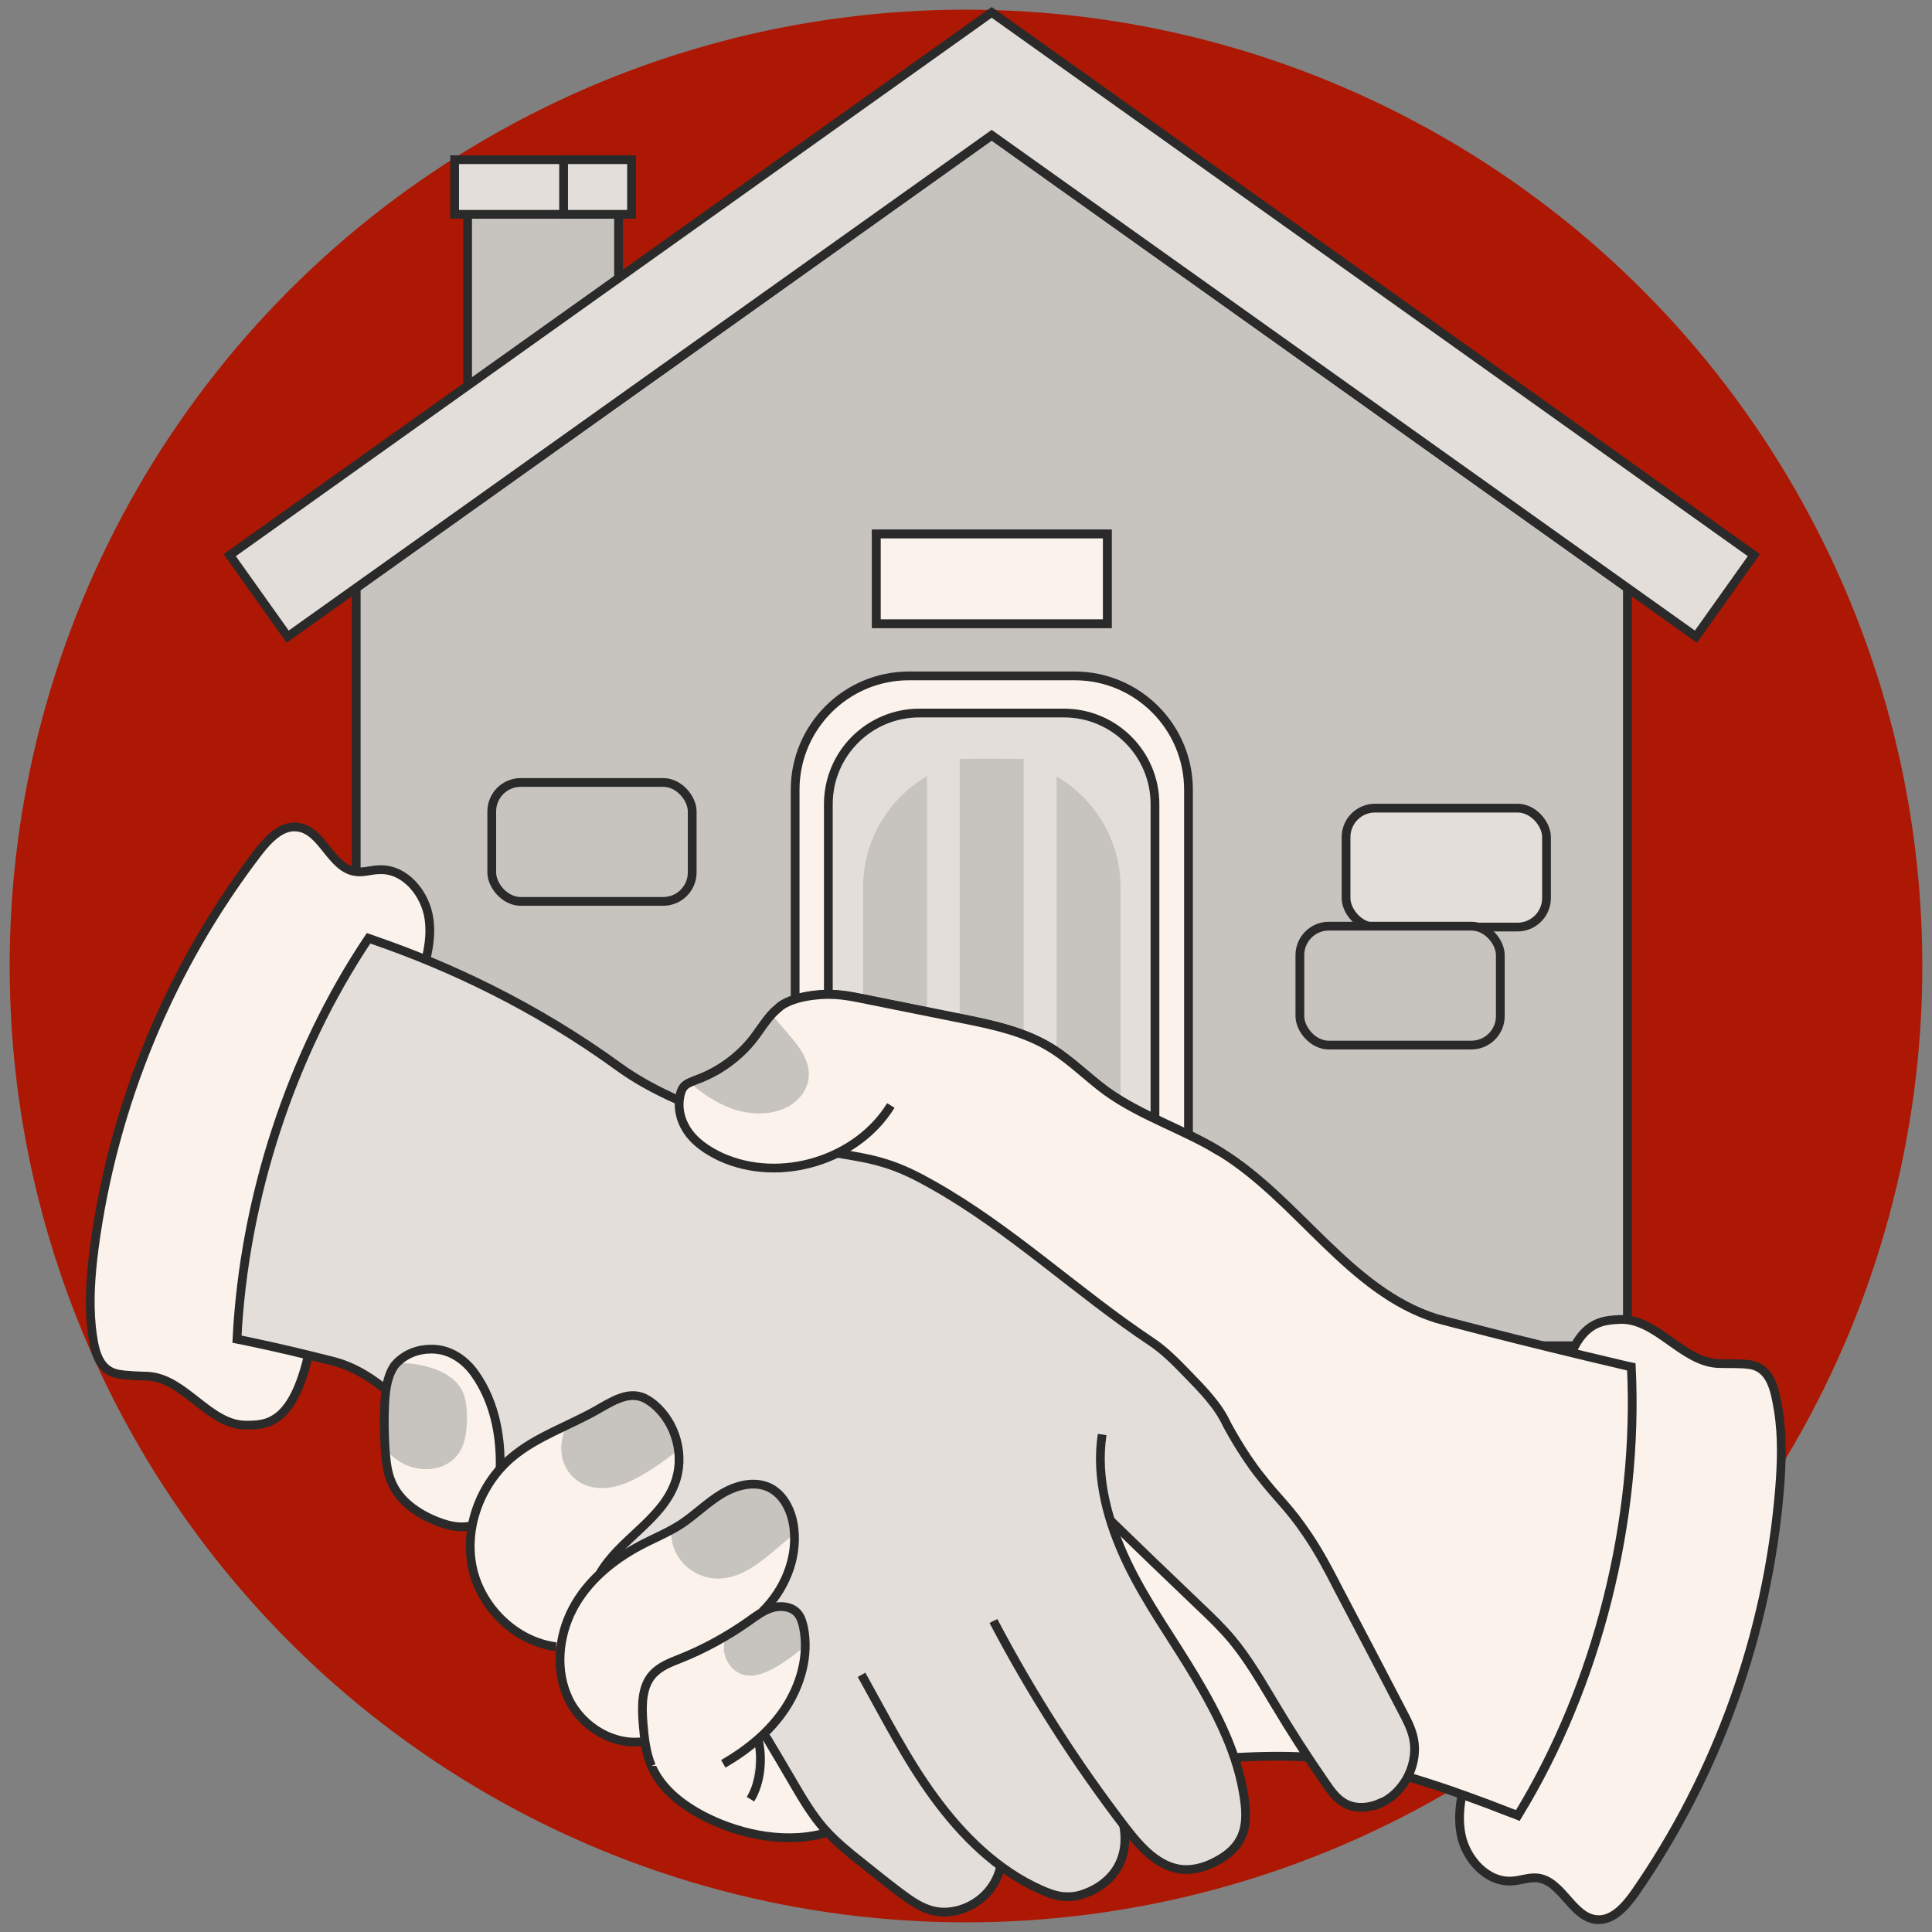 <?xml version="1.0" encoding="UTF-8"?>
<svg id="Layer_1" data-name="Layer 1" xmlns="http://www.w3.org/2000/svg" xmlns:xlink="http://www.w3.org/1999/xlink" viewBox="0 0 64 64">
  <rect x="0" y="0" width="64" height="64" fill="#808080" stroke="none"/>
  <defs>
    <style>
      .cls-1 {
        fill: #ac1804;
      }

      .cls-2 {
        fill: none;
      }

      .cls-2, .cls-3, .cls-4, .cls-5 {
        stroke: #2a2a2a;
        stroke-miterlimit: 10;
        stroke-width: .29px;
      }

      .cls-6 {
        clip-path: url(#clippath-3);
      }

      .cls-7 {
        clip-path: url(#clippath-4);
      }

      .cls-8 {
        clip-path: url(#clippath-2);
      }

      .cls-9 {
        clip-path: url(#clippath-5);
      }

      .cls-3, .cls-10 {
        fill: #faf2eb;
      }

      .cls-11, .cls-5 {
        fill: #c7c3bf;
      }

      .cls-4, .cls-12 {
        fill: #e3ded9;
      }

      .cls-13 {
        clip-path: url(#clippath);
      }
    </style>
    <clipPath id="clippath">
      <path class="cls-3" d="M29.51,36.62c-1.12,1.82-3.67,2.59-5.62,1.71-.45-.21-.89-.5-1.15-.92-.2-.32-.29-.7-.22-1.07.07-.4.22-.44.58-.58.73-.27,1.39-.75,1.87-1.37.26-.34.48-.73.82-1,0,0,.33-.37,1.42-.44.43-.03.86.03,1.29.12,1.11.22,2.22.45,3.33.67,1.05.21,2.12.43,3.02,1,.64.4,1.18.95,1.79,1.4,1.16.84,2.57,1.27,3.79,2.02"/>
    </clipPath>
    <clipPath id="clippath-2">
      <path class="cls-3" d="M14.46,44.7c.51.05.96.37,1.26.79.71.99.92,2.27.83,3.49-.04.55-.19,1.16-.66,1.45-.43.25-.97.15-1.43-.04-.63-.25-1.23-.67-1.49-1.29-.15-.34-.18-.71-.21-1.08-.03-.48-.04-.95-.02-1.43.02-.46.06-.94.31-1.33,0,0,.44-.65,1.41-.56Z"/>
    </clipPath>
    <clipPath id="clippath-3">
      <path class="cls-3" d="M18.42,54.55c-1.34-.17-2.49-1.3-2.77-2.62s.26-2.77,1.3-3.65c.84-.71,1.92-1.05,2.87-1.6.44-.25.93-.56,1.41-.41.16.05.29.14.42.24.75.62,1.05,1.73.7,2.64-.46,1.22-1.83,1.85-2.48,2.98"/>
    </clipPath>
    <clipPath id="clippath-4">
      <path class="cls-3" d="M21.38,57.68c-1.02.18-2.09-.46-2.54-1.39s-.35-2.07.13-2.99,1.31-1.61,2.23-2.1c.45-.24.93-.43,1.36-.71.47-.31.86-.71,1.34-1s1.09-.45,1.59-.21c.49.24.75.81.81,1.35.12,1.01-.32,2.05-1.05,2.76"/>
    </clipPath>
    <clipPath id="clippath-5">
      <path class="cls-3" d="M21.58,58.5c-.19-.45-.24-.95-.28-1.44-.04-.55-.05-1.18.32-1.59.24-.27.59-.4.92-.53.8-.32,1.56-.74,2.27-1.24.24-.17.49-.36.77-.44s.63-.05.83.17c.12.13.17.31.21.49.18.91-.09,1.88-.6,2.66s-1.25,1.38-2.06,1.85"/>
    </clipPath>
  </defs>
  <circle class="cls-1" cx="32" cy="32" r="31.68"/>
  <g>
    <g>
      <g>
        <rect class="cls-5" x="15.49" y="6.81" width="5" height="8.41"/>
        <rect class="cls-4" x="15.06" y="5.29" width="5.86" height="1.81"/>
        <rect class="cls-4" x="18.67" y="5.29" width="2.25" height="1.81"/>
      </g>
      <g>
        <polygon class="cls-5" points="32.85 4.48 11.8 19.48 11.8 44.58 32.85 44.58 53.91 44.58 53.91 19.48 32.85 4.48"/>
        <rect class="cls-4" x="44.59" y="26.77" width="6.64" height="3.94" rx=".96" ry=".96"/>
        <rect class="cls-5" x="43.06" y="30.68" width="6.64" height="3.94" rx=".96" ry=".96"/>
        <rect class="cls-3" x="29.03" y="17.69" width="7.65" height="2.97"/>
        <rect class="cls-3" x="29.03" y="17.69" width="7.65" height="2.97"/>
        <rect class="cls-5" x="16.29" y="25.92" width="6.64" height="3.94" rx=".96" ry=".96"/>
        <polygon class="cls-4" points="56.18 21.09 32.85 4.48 9.53 21.09 7.61 18.39 32.85 .41 58.1 18.39 56.18 21.09"/>
      </g>
      <g>
        <path class="cls-3" d="M30.11,22.39h5.49c2.08,0,3.77,1.69,3.77,3.77v18.5h-13.03v-18.5c0-2.08,1.69-3.77,3.77-3.77Z"/>
        <path class="cls-4" d="M30.46,23.62h4.78c1.67,0,3.02,1.35,3.02,3.02v18.02h-10.82v-18.02c0-1.67,1.35-3.02,3.02-3.02Z"/>
        <g>
          <path class="cls-11" d="M30.71,25.71v17.44s0,0,0,0h-2.12s0,0,0,0v-13.75c0-1.57.85-2.95,2.12-3.69Z"/>
          <polygon class="cls-11" points="33.91 25.14 33.91 43.15 33.91 43.15 31.8 43.15 31.79 43.15 31.79 25.14 32.85 25.13 33.91 25.14"/>
          <path class="cls-11" d="M37.12,29.4v13.75s0,0,0,0h-2.12s0,0,0,0v-17.43c1.27.74,2.12,2.11,2.12,3.68Z"/>
        </g>
        <circle class="cls-3" cx="29.65" cy="36.24" r="1.35"/>
      </g>
    </g>
    <g>
      <path class="cls-3" d="M13.76,32.88c.28-.79.57-1.62.45-2.45s-.79-1.65-1.63-1.62c-.28,0-.55.11-.82.06-.81-.13-1.08-1.37-1.9-1.47-.53-.07-.96.39-1.29.81-2.92,3.8-4.82,8.38-5.45,13.14-.11.86-.18,1.74-.09,2.61.08.68.18,1.4.85,1.55.27.06.75.07,1.03.08,1.23.08,2.02,1.63,3.25,1.62.73,0,1.68-.04,2.19-2.99"/>
      <path class="cls-3" d="M48.73,58.3c-.24.8-.49,1.65-.33,2.47s.87,1.61,1.71,1.54c.28-.02.55-.13.82-.1.82.09,1.15,1.32,1.97,1.38.53.04.94-.44,1.25-.87,2.74-3.94,4.41-8.61,4.8-13.39.07-.87.1-1.75-.04-2.61-.11-.68-.25-1.39-.92-1.51-.27-.05-.75-.03-1.03-.04-1.23-.02-2.09-1.53-3.33-1.46-.73.04-1.68.12-2.04,3.09"/>
      <path class="cls-3" d="M23.89,38.33c-.46-.21-.89-.5-1.15-.92-.2-.32-.29-.7-.22-1.07.07-.4.22-.44.58-.58.73-.27,1.39-.75,1.87-1.37.26-.34.48-.73.81-1,0,0,.33-.37,1.42-.45.43-.03.87.03,1.29.12,1.11.22,2.22.45,3.33.67,1.05.21,2.12.44,3.02,1,.64.4,1.18.95,1.79,1.4,1.16.84,2.57,1.27,3.79,2.02,2.59,1.59,4.27,4.62,7.17,5.53,0,0,2.43.66,6.31,1.57.05.01.09.02.14.03.25,5.06-1.11,10.53-3.76,14.86-.07-.03-.14-.06-.21-.08-2.06-.81-4.09-1.48-5.69-1.74-5.17-.85-16.87,2.35-16.87,2.35-1.39.45-2.94.11-4.08-.45-.77-.38-1.51-.93-1.85-1.72-.19-.45-.24-.95-.28-1.44-.04-.55-.05-1.17.32-1.59.24-.27.59-.4.93-.53.8-.32,1.56-.74,2.27-1.24.14-.1.27-.2.42-.28"/>
      <path class="cls-4" d="M24.86,59.6c.34-.55.41-1.37.25-2"/>
      <path class="cls-4" d="M45.7,59.74c-.35.15-.76.19-1.11.02-.3-.15-.5-.43-.69-.71-.59-.85-1.15-1.72-1.68-2.61-.44-.73-.87-1.48-1.42-2.14-.32-.38-.67-.72-1.03-1.06-1.08-1.03-2.16-2.07-3.23-3.11l-3.36,11.52c-.17,1.26-1.39,1.86-2.26,1.65-.43-.1-.79-.37-1.14-.63-.41-.31-.82-.64-1.22-.96-.43-.34-.86-.69-1.23-1.1-.41-.46-.73-1-1.04-1.53-.29-.5-.58-.99-.88-1.49,0,0-1.37-1.6-5.46-4.16s-5.81-7.55-8.93-8.34c-1.03-.26-1.79-.44-2.69-.63-.16-.03-.31-.07-.48-.1.23-4.64,1.79-9.45,4.36-13.28.09.03.17.06.25.09,2.4.83,5.26,2.15,8.05,4.18,1.05.76,2.26,1.24,3.47,1.72,1.06.41,2.14.82,3.25,1.04.69.14,1.4.21,2.07.42.57.17,1.1.44,1.61.73,2.59,1.46,4.77,3.55,7.25,5.2.43.29.79.66,1.16,1.04.51.53,1.02,1.03,1.33,1.7,0,0,.48.91,1.06,1.65.71.91.95,1.03,1.6,1.99.38.56.7,1.16,1.01,1.77.72,1.37,1.44,2.74,2.15,4.11.13.25.26.5.33.77.24.88-.26,1.9-1.1,2.26Z"/>
      <g>
        <path class="cls-10" d="M29.51,36.62c-1.12,1.82-3.67,2.59-5.62,1.71-.45-.21-.89-.5-1.15-.92-.2-.32-.29-.7-.22-1.07.07-.4.22-.44.58-.58.73-.27,1.39-.75,1.87-1.37.26-.34.48-.73.82-1,0,0,.33-.37,1.42-.44.43-.03.86.03,1.29.12,1.11.22,2.22.45,3.33.67,1.05.21,2.12.43,3.02,1,.64.4,1.18.95,1.79,1.4,1.16.84,2.57,1.27,3.79,2.02"/>
        <g class="cls-13">
          <path class="cls-11" d="M22.93,35.48c-.11.21-.03.44.14.57.47.36.99.67,1.55.78.57.11,1.23.07,1.72-.33.24-.2.41-.47.45-.8.03-.33-.09-.64-.26-.91-.17-.27-.39-.5-.59-.74-.23-.27-.46-.54-.69-.81-.12-.14-.31-.16-.46-.07-.33.21-.61.48-.84.81l-1.01,1.48Z"/>
        </g>
        <path class="cls-2" d="M29.51,36.62c-1.12,1.82-3.67,2.59-5.62,1.71-.45-.21-.89-.5-1.15-.92-.2-.32-.29-.7-.22-1.07.07-.4.22-.44.58-.58.73-.27,1.39-.75,1.87-1.37.26-.34.48-.73.82-1,0,0,.33-.37,1.42-.44.43-.03.86.03,1.29.12,1.11.22,2.22.45,3.33.67,1.05.21,2.12.43,3.02,1,.64.4,1.18.95,1.79,1.4,1.16.84,2.57,1.27,3.79,2.02"/>
      </g>
      <g>
        <path class="cls-12" d="M28.54,55.48c.77,1.38,1.48,2.79,2.41,4.06.93,1.27,2.09,2.42,3.53,3.06.22.1.46.19.7.22.26.03.52,0,.77-.1.85-.31,1.58-1.13,1.22-2.48l-4.26-6.55"/>
        <path class="cls-2" d="M28.54,55.48c.77,1.38,1.48,2.79,2.41,4.06.93,1.27,2.09,2.42,3.53,3.06.22.1.46.19.7.22.26.03.52,0,.77-.1.85-.31,1.58-1.13,1.22-2.48l-4.26-6.55"/>
      </g>
      <g>
        <path class="cls-10" d="M14.46,44.7c.51.05.96.37,1.26.79.71.99.92,2.27.83,3.49-.04.55-.19,1.16-.66,1.45-.43.25-.97.15-1.43-.04-.63-.25-1.23-.67-1.49-1.29-.15-.34-.18-.71-.21-1.08-.03-.48-.04-.95-.02-1.43.02-.46.06-.94.31-1.33,0,0,.44-.65,1.41-.56Z"/>
        <g class="cls-8">
          <path class="cls-11" d="M15.26,45.98c-.22-.35-.6-.55-.98-.67-.36-.11-.76-.18-1.14-.14-.22.02-.42.07-.62.17-.2.09-.43.25-.49.47-.09.33.24.49.42.66.02.02.04.04.06.06-.07,0-.15.01-.21.05-.18.11-.23.34-.14.52.37.69.87,1.43,1.71,1.55.41.06.83-.02,1.15-.31.32-.28.42-.72.44-1.12.02-.4.02-.89-.2-1.24Z"/>
        </g>
        <path class="cls-2" d="M14.46,44.7c.51.05.96.37,1.26.79.71.99.92,2.27.83,3.49-.04.55-.19,1.16-.66,1.45-.43.25-.97.15-1.43-.04-.63-.25-1.23-.67-1.49-1.29-.15-.34-.18-.71-.21-1.08-.03-.48-.04-.95-.02-1.43.02-.46.06-.94.31-1.33,0,0,.44-.65,1.41-.56Z"/>
      </g>
      <g>
        <path class="cls-10" d="M18.42,54.55c-1.34-.17-2.49-1.3-2.77-2.62s.26-2.77,1.3-3.65c.84-.71,1.92-1.05,2.87-1.6.44-.25.93-.56,1.41-.41.16.05.29.14.42.24.75.62,1.05,1.73.7,2.64-.46,1.22-1.83,1.85-2.48,2.98"/>
        <g class="cls-6">
          <path class="cls-11" d="M22.91,46.85s-.07-.02-.11-.03c-.08-.33-.35-.58-.65-.72-.02,0-.04-.01-.05-.02-.05-.1-.11-.18-.21-.24-.21-.12-.43-.03-.62.08-.41,0-.82.14-1.14.41,0,0-.02.02-.03.03,0,0,0,0,0,0-.09-.16-.35-.26-.52-.14-.53.39-.91.95-.98,1.61-.07.68.34,1.29,1.01,1.43.67.14,1.3-.17,1.85-.51.58-.36,1.13-.79,1.62-1.27.2-.2.1-.55-.17-.63Z"/>
        </g>
        <path class="cls-2" d="M18.42,54.55c-1.34-.17-2.49-1.3-2.77-2.62s.26-2.77,1.3-3.65c.84-.71,1.92-1.05,2.87-1.6.44-.25.93-.56,1.41-.41.16.05.29.14.42.24.75.62,1.05,1.73.7,2.64-.46,1.22-1.83,1.85-2.48,2.98"/>
      </g>
      <g>
        <path class="cls-10" d="M21.38,57.68c-1.02.18-2.09-.46-2.54-1.39s-.35-2.07.13-2.99,1.31-1.61,2.23-2.1c.45-.24.93-.43,1.36-.71.47-.31.86-.71,1.34-1s1.09-.45,1.59-.21c.49.24.75.81.81,1.35.12,1.01-.32,2.05-1.05,2.76"/>
        <g class="cls-7">
          <path class="cls-11" d="M27.19,49.51c-.15-.15-.38-.13-.53,0-.08.07-.16.14-.25.21-.04-.08-.1-.14-.19-.18-.06-.03-.14-.04-.21-.03-.07-.08-.16-.12-.25-.14-.05-.1-.14-.19-.25-.22-.06-.02-.12-.02-.18-.03-.06-.1-.14-.17-.26-.21-.24-.08-.5.03-.72.13-.14.06-.28.14-.41.22-.08,0-.17.04-.23.1-.09.08-.18.18-.25.27,0,0-.02.02-.03.03-.03.03-.06.07-.09.1-.11-.2-.39-.32-.61-.12-.43.41-.61,1.06-.41,1.63.21.59.76.98,1.37,1.02.7.04,1.3-.38,1.81-.8.57-.47,1.13-.96,1.69-1.43.16-.13.14-.4,0-.53Z"/>
        </g>
        <path class="cls-2" d="M21.38,57.68c-1.02.18-2.09-.46-2.54-1.39s-.35-2.07.13-2.99,1.31-1.61,2.23-2.1c.45-.24.93-.43,1.36-.71.47-.31.86-.71,1.34-1s1.09-.45,1.59-.21c.49.24.75.81.81,1.35.12,1.01-.32,2.05-1.05,2.76"/>
      </g>
      <g>
        <path class="cls-10" d="M21.58,58.5c-.19-.45-.24-.95-.28-1.44-.04-.55-.05-1.18.32-1.59.24-.27.59-.4.92-.53.8-.32,1.56-.74,2.27-1.24.24-.17.49-.36.77-.44s.63-.05.83.17c.12.13.17.31.21.49.18.91-.09,1.88-.6,2.66s-1.25,1.38-2.06,1.85"/>
        <g class="cls-9">
          <path class="cls-11" d="M24.12,54.04c-.14.25-.18.55-.1.82s.29.51.55.6c.4.14.84-.06,1.21-.28.5-.31.96-.69,1.37-1.12l-1.47-1.47-1.56,1.46Z"/>
        </g>
        <path class="cls-2" d="M21.58,58.5c-.19-.45-.24-.95-.28-1.44-.04-.55-.05-1.18.32-1.59.24-.27.59-.4.92-.53.8-.32,1.56-.74,2.27-1.24.24-.17.49-.36.77-.44s.63-.05.83.17c.12.13.17.31.21.49.18.91-.09,1.88-.6,2.66s-1.25,1.38-2.06,1.85"/>
      </g>
      <path class="cls-4" d="M32.91,53.7c1.26,2.4,2.73,4.7,4.38,6.85.5.65,1.11,1.33,1.92,1.38.38.02.76-.1,1.09-.28.3-.16.59-.38.76-.68.24-.41.23-.91.16-1.38-.2-1.45-.88-2.79-1.63-4.05s-1.62-2.45-2.25-3.77-1.05-2.8-.83-4.25"/>
    </g>
  </g>
</svg>